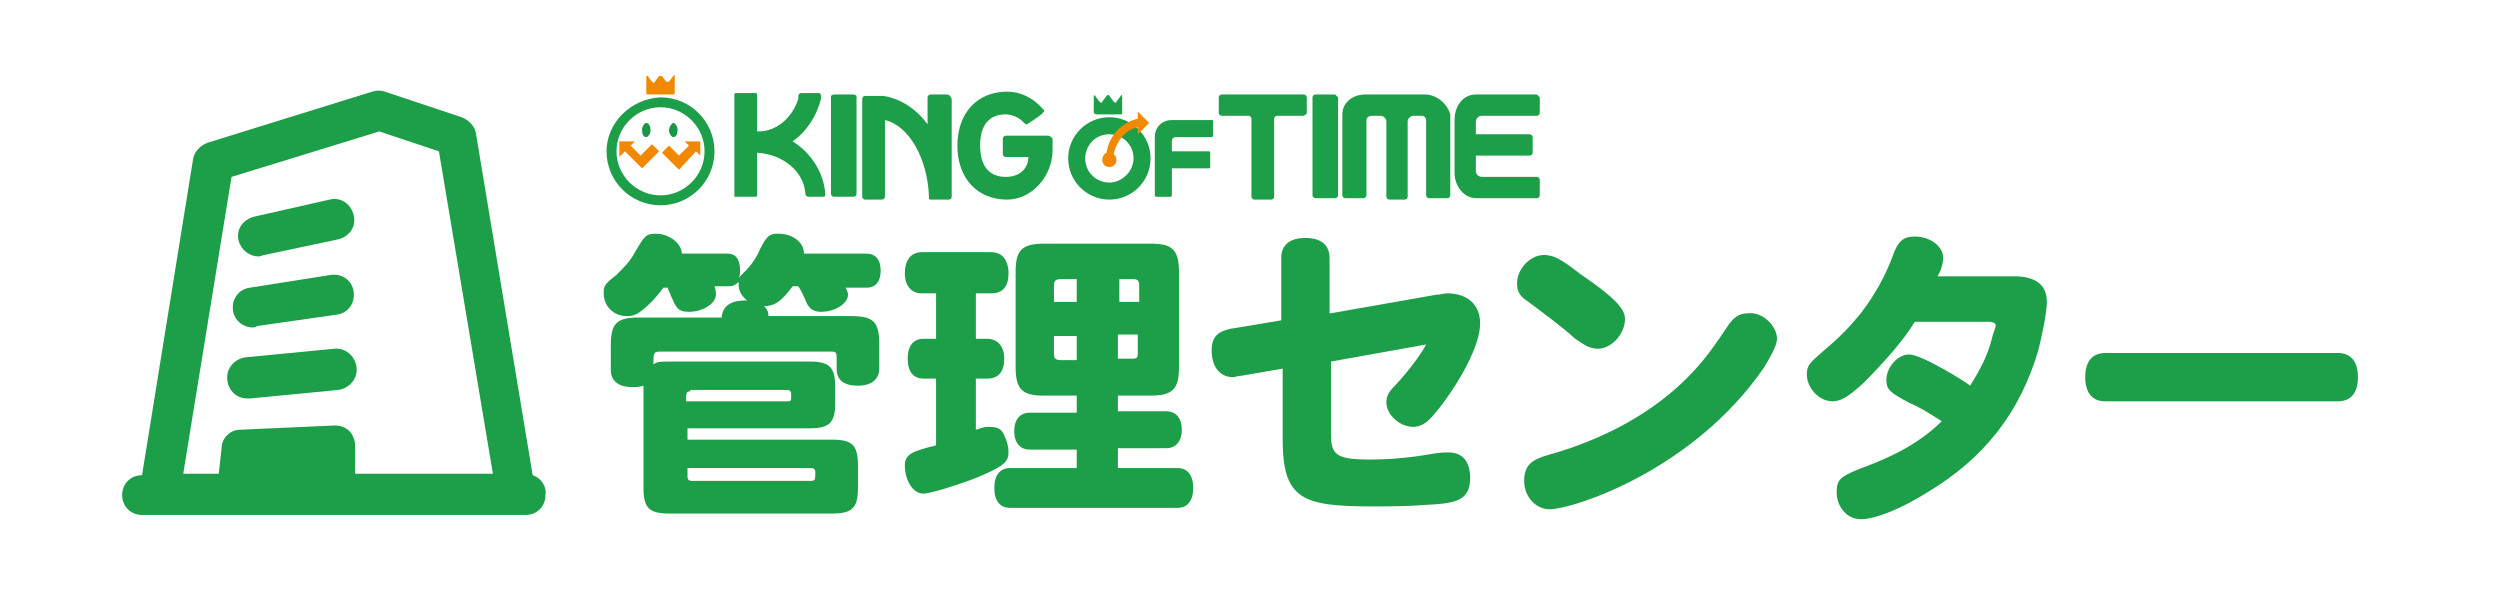 <?xml version="1.0" encoding="utf-8"?>
<!-- Generator: Adobe Illustrator 28.1.0, SVG Export Plug-In . SVG Version: 6.00 Build 0)  -->
<svg version="1.1" id="コンポーネント_188_1"
	 xmlns="http://www.w3.org/2000/svg" xmlns:xlink="http://www.w3.org/1999/xlink" width="336" height="80" viewBox="0 0 176 40"
	 style="enable-background:new 0 0 176 40;" xml:space="preserve">
<style type="text/css">
	.st0{fill:none;}
	.st1{clip-path:url(#SVGID_00000083790327375843581960000005150426945025864323_);}
	.st2{fill:#1D9E48;}
	.st3{fill:#F18800;}
	.st4{fill:#199647;}
</style>
<rect id="長方形_17333_00000065783660914031905730000000144349093814594714_" class="st0" width="336" height="80"/>
<g>
	<g>
		<path class="st2" d="M17.4,27.1c-0.7,0-1.3-0.5-1.4-1.3c-0.1-0.8,0.5-1.5,1.3-1.6l6.2-0.6c0.8-0.1,1.5,0.5,1.6,1.3
			c0.1,0.8-0.5,1.5-1.3,1.6l-6.2,0.6C17.5,27.1,17.4,27.1,17.4,27.1z"/>
		<path class="st2" d="M17.8,22.1c-0.7,0-1.3-0.5-1.4-1.2c-0.1-0.8,0.4-1.5,1.2-1.6l5.7-0.9c0.8-0.1,1.5,0.4,1.6,1.2
			c0.1,0.8-0.4,1.5-1.2,1.6L18.1,22C18,22.1,17.9,22.1,17.8,22.1z"/>
		<path class="st2" d="M18.2,17.1c-0.6,0-1.2-0.4-1.4-1.1c-0.2-0.8,0.3-1.5,1.1-1.7l5.3-1.2c0.8-0.2,1.5,0.3,1.7,1.1
			c0.2,0.8-0.3,1.5-1.1,1.7L18.6,17C18.5,17,18.4,17.1,18.2,17.1z"/>
		<path class="st2" d="M37.5,32.5l-4-24.1c-0.1-0.5-0.5-0.9-1-1.1l-5.4-1.8c-0.3-0.1-0.6-0.1-0.9,0L14.6,9.1c-0.5,0.2-0.9,0.6-1,1.1
			L10,32.5c-0.8,0-1.4,0.6-1.4,1.4c0,0.8,0.6,1.4,1.4,1.4h27c0.8,0,1.4-0.6,1.4-1.4C38.5,33.3,38.1,32.7,37.5,32.5z M16.3,11.5
			l10.4-3.2l4.2,1.4l3.8,22.7H25l0-2c0-0.4-0.2-0.8-0.4-1c-0.3-0.3-0.7-0.4-1-0.4l-6.7,0.3c-0.7,0-1.3,0.6-1.3,1.3l-0.2,1.8h-2.5
			L16.3,11.5z"/>
	</g>
	<g>
		<path class="st2" d="M59.5,19.2c0.1,0.3,0.2,0.4,0.2,0.6c0,0.6-0.9,1.2-1.9,1.2c-0.5,0-0.8-0.2-1-0.6c-0.3-0.7-0.4-0.9-0.6-1.2
			h-0.4c-0.8,1.1-1.3,1.4-2,1.4c0.2,0.2,0.3,0.4,0.3,0.7h5.8c1.6,0,2,0.4,2,2v1.7c0,0.7-0.5,1.2-1.5,1.2c-1,0-1.5-0.4-1.5-1.2v-0.8
			c0-0.4-0.1-0.4-0.5-0.4H46.5c-0.5,0-0.5,0.1-0.5,0.9c0.3-0.2,0.4-0.2,1.4-0.2h9.6c1.4,0,1.8,0.4,1.8,1.8v1.1
			c0,1.4-0.4,1.8-1.8,1.8h-8.6V30h10.2c1.4,0,1.8,0.4,1.8,1.8v1.6c0,1.4-0.4,1.8-1.8,1.8H47.1c-1.4,0-1.8-0.4-1.8-1.8v-6.7
			c0-0.2,0-0.4,0-0.5c-0.3,0.1-0.5,0.1-0.8,0.1c-0.9,0-1.5-0.4-1.5-1.2v-1.7c0-1.6,0.4-2,2-2h5.8c0.1-1.2,1.3-1.2,1.8-1.2
			c-0.4-0.3-0.6-0.7-0.6-1.1c0,0,0-0.1,0-0.2c-0.2,0.2-0.4,0.3-0.7,0.3h-1c0.1,0.2,0.1,0.5,0.1,0.6c0,0.6-0.9,1.2-1.9,1.2
			c-0.8,0-0.9-0.3-1.3-1.2c0-0.1-0.1-0.2-0.2-0.5h-0.3c-0.5,0.7-1,1.2-1.5,1.6c-0.4,0.3-0.6,0.4-1.1,0.4c-0.9,0-1.6-0.7-1.6-1.6
			c0-0.5,0-0.6,0.9-1.3c0.5-0.5,1-1,1.3-1.6c0.7-1.2,0.8-1.3,1.5-1.3c0.9,0,1.8,0.7,1.8,1.4h3.2c0.6,0,0.9,0.4,0.9,1.2
			c0,0.2,0,0.3-0.1,0.5c0.1-0.1,0.1-0.1,0.5-0.5c0.4-0.4,0.8-1,1-1.5c0.5-1,0.7-1.1,1.3-1.1c1,0,1.8,0.6,1.8,1.4h4.4
			c0.6,0,1,0.4,1,1.2c0,0.7-0.3,1.2-1,1.2H59.5z M48.6,26.6c-0.3,0-0.3,0.1-0.3,0.7h7.1c0.3,0,0.3,0,0.3-0.5c0-0.2-0.1-0.3-0.3-0.3
			H48.6z M48.4,32v0.6c0,0.2,0.1,0.3,0.3,0.3h8.4c0.3,0,0.3-0.1,0.3-0.6c0-0.2-0.1-0.3-0.3-0.3H48.4z"/>
		<path class="st2" d="M68.7,19.7v3.2h0.8c0.7,0,1.2,0.5,1.2,1.4c0,0.9-0.4,1.4-1.2,1.4h-0.8v3.6c0.6-0.2,0.7-0.2,0.9-0.2
			c0.6,0,0.9,0.1,1.1,0.6c0.2,0.4,0.3,0.8,0.3,1.2c0,0.7-0.4,1-2.3,1.8c-2.4,0.9-3.5,1.1-3.7,1.1c-0.7,0-1.3-0.9-1.3-2
			c0-0.8,0.6-1,2.2-1.4v-4.7H65c-0.7,0-1.1-0.5-1.1-1.4c0-0.9,0.4-1.4,1.1-1.4h0.9v-3.2h-1c-0.7,0-1.2-0.5-1.2-1.4
			c0-0.9,0.4-1.5,1.2-1.5h4.9c0.7,0,1.2,0.5,1.2,1.5c0,0.9-0.4,1.4-1.2,1.4H68.7z M78.7,32h4.2c0.7,0,1.1,0.5,1.1,1.4
			c0,0.9-0.4,1.4-1.1,1.4H71.1c-0.7,0-1.1-0.5-1.1-1.4c0-0.9,0.4-1.4,1.1-1.4h4.7v-1.3h-3.3c-0.7,0-1.1-0.5-1.1-1.3s0.4-1.3,1.1-1.3
			h3.3v-1.2h-2.3c-1.5,0-2-0.4-2-2v-6.7c0-1.5,0.4-2,2-2h7.5c1.5,0,2,0.4,2,2v6.7c0,1.5-0.4,2-2,2h-2.3V28h3.4
			c0.7,0,1.1,0.5,1.1,1.3s-0.4,1.3-1.1,1.3h-3.4V32z M75.8,20.3v-1.6h-1.1c-0.4,0-0.5,0.1-0.5,0.5v1.1H75.8z M75.8,22.7h-1.6v1.2
			c0,0.4,0.1,0.5,0.5,0.5h1.1V22.7z M78.7,20.3h1.5v-1.1c0-0.4-0.1-0.5-0.4-0.5h-1V20.3z M78.7,22.7v1.6h1c0.4,0,0.4-0.1,0.4-0.5
			v-1.2H78.7z"/>
		<path class="st2" d="M93.7,21.1l7.4-1.3c0.3,0,0.5-0.1,0.8-0.1c1.4,0,2.3,0.8,2.3,2.1c0,2.3-2.9,6.2-3.6,6.8
			c-0.3,0.3-0.7,0.5-1.1,0.5c-1,0-1.9-0.9-1.9-1.7c0-0.4,0.1-0.7,0.6-1.2c0.1-0.1,1.5-1.6,2.2-2.9l-6.7,1.2v5.1
			c0,1.5,0.4,1.8,2.8,1.8c1.1,0,2.7-0.1,4.3-0.4c0.6-0.1,0.9-0.1,1.2-0.1c1,0,1.5,0.7,1.5,1.8c0,1.7-1.2,1.8-3.3,1.9
			c-1.1,0.1-2.7,0.1-3.6,0.1c-4.9,0-6.3-0.5-6.3-4.7v-5l-2.9,0.5c-0.3,0-0.4,0.1-0.6,0.1c-0.9,0-1.5-0.7-1.5-1.9
			c0-0.9,0.4-1.3,1.3-1.5l3.6-0.6v-4.4c0-0.9,0.6-1.4,1.7-1.4c1.1,0,1.7,0.5,1.7,1.4V21.1z"/>
		<path class="st2" d="M112.5,23.6c-0.5,0-0.9-0.2-1.6-0.7c-1-0.9-2.1-1.7-3.3-2.6c-0.6-0.4-0.8-0.7-0.8-1.3c0-1,0.9-2,1.9-2
			c0.6,0,1.1,0.2,2.5,1.3c2.5,1.7,3.2,2.5,3.2,3.2C114.4,22.6,113.4,23.6,112.5,23.6z M125.1,22.9c0,0.4-0.3,1-0.9,2
			c-5,7.3-13.5,10-15.1,10c-1,0-1.8-0.9-1.8-2c0-1.4,0.9-1.6,2.3-2c3.3-1,6.3-2.6,8.6-4.7c1.3-1.2,2.1-2.2,3.3-4
			c0.5-0.8,0.9-1.1,1.6-1.1C124.1,21,125.1,22,125.1,22.9z"/>
		<path class="st2" d="M141.8,18.5c1.5,0,2.3,0.6,2.3,1.8c0,0.7-0.3,2.2-0.6,3.4c-1.3,4.4-3.8,7.6-7.8,10c-1.9,1.2-3.7,1.9-4.7,1.9
			c-1,0-1.7-0.9-1.7-1.9c0-0.9,0.3-1.1,1.5-1.6c1.3-0.5,3.9-1.4,5.9-3.4c-1.1-0.7-1.6-1-2.3-1.3c-1.3-0.7-1.6-0.9-1.6-1.6
			c0-0.9,0.8-1.8,1.6-1.8c0.9,0,4.1,2,4.3,2.2c0.8-1.3,1.2-2.1,1.5-3.2c0.1-0.5,0.3-0.9,0.3-1c0-0.2-0.1-0.3-0.6-0.3h-5.1
			c-0.7,1.2-2.2,2.9-3.6,4.3c-1.1,1-1.6,1.3-2.2,1.3c-0.9,0-1.8-0.9-1.8-1.9c0-0.6,0.2-0.8,1-1.5c1.3-1.1,1.9-1.7,2.8-2.8
			c1-1.3,1.7-2.6,2.2-3.9c0.4-1.2,0.8-1.5,1.6-1.5c1.1,0,2,0.7,2,1.5c0,0.3-0.1,0.8-0.4,1.3H141.8z"/>
		<path class="st2" d="M148.2,27.3c-0.9,0-1.4-0.6-1.4-1.7c0-1.1,0.5-1.7,1.4-1.7h16.4c0.9,0,1.4,0.6,1.4,1.7c0,1.1-0.5,1.7-1.4,1.7
			H148.2z"/>
	</g>
	<g>
		<g>
			<path class="st2" d="M60.1,5.7c-0.1,0-1.3,0-1.4,0c-0.1,0-0.2,0.1-0.2,0.1c0,0.1,0,6.8,0,6.9c0,0.1,0.1,0.2,0.2,0.2
				c0.1,0,1.3,0,1.4,0c0.1,0,0.2-0.1,0.2-0.2c0-0.1,0-6.8,0-6.9C60.3,5.8,60.2,5.7,60.1,5.7z"/>
			<path class="st2" d="M73.8,8.6c-0.1,0-2.9,0-3,0c-0.1,0-0.2,0.1-0.2,0.2c0,0.1,0,1,0,1.1c0,0.1,0.1,0.2,0.2,0.2
				c0.1,0,1.2,0,1.6,0c0,0.6-0.4,1.4-1.6,1.4c-1.2,0-1.8-0.8-1.8-2.2c0-1.4,0.6-2.2,1.8-2.2c0.4,0,0.9,0.2,1.2,0.5
				c0,0,0.1,0.1,0.1,0.1c0,0,0.1,0.1,0.1,0.1c0,0,0.1,0,0.1,0c0,0,1.1-0.7,1.1-0.8c0,0,0.1-0.1,0.1-0.1c0,0,0-0.1,0-0.1
				c0,0-0.1-0.1-0.1-0.1c-0.7-0.8-1.6-1.2-2.5-1.2c-2.1,0-3.5,1.5-3.5,3.8c0,2.3,1.4,3.8,3.5,3.8c1.7,0,3.2-1.6,3.2-3.5
				c0,0,0-0.7,0-0.8C74,8.7,73.9,8.6,73.8,8.6z"/>
			<path class="st2" d="M58.1,12.7c-0.1-1.5-1-2.9-2.3-3.7c1-0.7,1.7-1.8,2-3c0,0,0-0.1,0-0.2c0-0.1-0.1-0.2-0.1-0.2
				c-0.1,0-1.2,0-1.3,0c-0.1,0-0.2,0.1-0.2,0.2c0,0.1,0,0.2,0,0.2c-0.4,1.3-1.5,2.3-2.8,2.3c0,0-0.1,0-0.1,0c0,0,0-2.5,0-2.6
				c0,0,0-0.1-0.1-0.1c0,0-1.4,0-1.4,0c0,0-0.1,0-0.1,0.1c0,0,0,7,0,7.1s0,0.1,0.1,0.1s1.4,0,1.4,0c0,0,0.1,0,0.1-0.1c0,0,0-3,0-3
				c1.8,0.1,3.3,1.3,3.4,2.9h0c0,0,0,0,0,0c0,0.1,0.1,0.2,0.2,0.2c0,0,0,0,0,0l0,0c0,0,0,0,0,0h0H58C58,12.9,58.1,12.9,58.1,12.7
				C58.1,12.8,58.1,12.8,58.1,12.7z"/>
			<path class="st2" d="M66.7,5.7c-0.1,0-1.2,0-1.2,0c-0.1,0-0.2,0.1-0.2,0.2c0,0.1,0,1.9,0,1.9c-0.8-1.1-1.9-1.8-3.1-2
				c-0.1,0-0.2,0-0.3,0c0,0-1,0-1,0c-0.1,0-0.2,0.1-0.2,0.2c0,0.1,0,6.8,0,6.9c0,0.1,0.1,0.2,0.2,0.2c0.1,0,1.2,0,1.2,0
				c0.1,0,0.2-0.1,0.2-0.2c0-0.1,0-5.4,0-5.4c1.7,0.4,3,2.7,3.1,5.4c0,0,0,0,0,0.1c0,0,0,0.1,0.1,0.1c0,0,1.3,0,1.3,0
				c0.1,0,0.2-0.1,0.2-0.2c0-0.1,0-6.8,0-6.9C66.9,5.8,66.8,5.7,66.7,5.7z"/>
		</g>
		<g>
			<path class="st2" d="M91.8,5.7c-0.1,0-5.7,0-5.8,0c-0.1,0-0.2,0.1-0.2,0.2c0,0.1,0,1,0,1.1c0,0.1,0.1,0.2,0.2,0.2
				c0.1,0,1.4,0,1.9,0c0.1,0,0.2,0.1,0.2,0.2c0,0.9,0,5.4,0,5.5c0,0.1,0.1,0.2,0.2,0.2c0.1,0,1.2,0,1.2,0c0.1,0,0.2-0.1,0.2-0.2
				c0-0.1,0-4.6,0-5.5c0-0.1,0.1-0.2,0.2-0.2c0.5,0,1.8,0,1.9,0C91.9,7.1,92,7.1,92,7c0-0.1,0-1,0-1.1C92,5.8,91.9,5.7,91.8,5.7z"/>
			<path class="st2" d="M94,5.7c-0.1,0-1.3,0-1.4,0c-0.1,0-0.2,0.1-0.2,0.2c0,0.1,0,6.8,0,6.9c0,0.1,0.1,0.2,0.2,0.2
				c0.1,0,1.3,0,1.4,0c0.1,0,0.2-0.1,0.2-0.2c0-0.1,0-6.8,0-6.9C94.1,5.8,94,5.7,94,5.7z"/>
			<path class="st2" d="M100.3,5.7h-4.2c-0.9,0-1.6,0.6-1.6,1.4h0c0,0,0,5.6,0,5.7c0,0.1,0.1,0.2,0.2,0.2c0.1,0,1.2,0,1.3,0
				c0.1,0,0.2-0.1,0.2-0.2c0-0.1,0-5.3,0-5.3c0-0.2,0.2-0.3,0.4-0.3h0.6c0.2,0,0.4,0.2,0.4,0.4c0,0,0,5.2,0,5.3
				c0,0.1,0.1,0.2,0.2,0.2s1,0,1.1,0c0.1,0,0.2-0.1,0.2-0.2c0-0.1,0-5.3,0-5.3c0-0.2,0.2-0.4,0.4-0.4h0.6c0.2,0,0.3,0.2,0.3,0.3
				c0,0,0,5.2,0,5.3c0,0.1,0.1,0.2,0.2,0.2c0.1,0,1.2,0,1.3,0c0.1,0,0.2-0.1,0.2-0.2c0-0.1,0-5.7,0-5.7
				C101.9,6.4,101.2,5.7,100.3,5.7z"/>
			<path class="st2" d="M108.2,5.7c-0.1,0-4.3,0-4.3,0c-0.9,0-1.5,0.8-1.5,1.8v3.7c0,1,0.7,1.8,1.5,1.8c0,0,4.2,0,4.3,0
				c0.1,0,0.2-0.1,0.2-0.2c0-0.1,0-1,0-1.1c0-0.1-0.1-0.2-0.2-0.2c-0.1,0-3.9,0-3.9,0c-0.2,0-0.4-0.2-0.4-0.4V10c0,0,3.7,0,3.8,0
				c0.1,0,0.2-0.1,0.2-0.2c0-0.1,0-1,0-1.1c0-0.1-0.1-0.2-0.2-0.2c-0.1,0-3.8,0-3.8,0V7.6c0-0.2,0.2-0.4,0.4-0.4c0,0,3.8,0,3.9,0
				c0.1,0,0.2-0.1,0.2-0.2c0-0.1,0-1,0-1.1C108.3,5.8,108.2,5.7,108.2,5.7z"/>
		</g>
		<path class="st2" d="M85.3,7.5c-0.1,0-2.8,0-2.8,0h0c-0.7,0-1.2,0.5-1.2,1.2c0,0,0,4.1,0,4.1c0,0.1,0.1,0.1,0.1,0.1
			c0.1,0,0.9,0,1,0c0.1,0,0.1-0.1,0.1-0.1c0-0.1,0-1.9,0-1.9s2.5,0,2.6,0c0.1,0,0.1-0.1,0.1-0.1c0-0.1,0-0.9,0-1
			c0-0.1-0.1-0.1-0.1-0.1c-0.1,0-2.6,0-2.6,0V9c0-0.2,0.1-0.3,0.3-0.3c0,0,2.4,0,2.5,0c0.1,0,0.1-0.1,0.1-0.1c0-0.1,0-0.9,0-1
			C85.4,7.5,85.4,7.5,85.3,7.5z"/>
		<path class="st2" d="M77.2,7.1h1.7c0.1,0,0.1-0.1,0.1-0.1V5.8c0-0.1,0-0.1-0.1,0l-0.3,0.4c0,0.1-0.1,0.1-0.2,0l-0.3-0.4
			c0-0.1-0.1-0.1-0.2,0l-0.3,0.4c0,0.1-0.1,0.1-0.2,0l-0.3-0.4c0-0.1-0.1,0-0.1,0V7C77.1,7.1,77.2,7.1,77.2,7.1z"/>
		<path class="st2" d="M78.1,7.3c-1.6,0-2.9,1.3-2.9,2.9c0,1.6,1.3,2.9,2.9,2.9c1.6,0,2.9-1.3,2.9-2.9C81,8.6,79.7,7.3,78.1,7.3z
			 M78.1,11.9c-0.9,0-1.7-0.7-1.7-1.7c0-0.9,0.7-1.7,1.7-1.7c0.9,0,1.7,0.7,1.7,1.7C79.8,11.1,79,11.9,78.1,11.9z"/>
		<path class="st3" d="M80.9,7.7l-0.8-0.8v0.5c-1.2,0.3-2,1.2-2.2,2.4c-0.2,0.1-0.3,0.3-0.3,0.5c0,0.3,0.2,0.5,0.5,0.5
			c0.3,0,0.5-0.2,0.5-0.5c0-0.2-0.1-0.3-0.2-0.4C78.6,9,79.2,8.2,80.1,8v0.5L80.9,7.7z"/>
		<g>
			<path class="st3" d="M47.1,4.8c0,0-0.1,0-0.2,0l-0.3-0.4c0,0-0.1,0-0.2,0l-0.3,0.4c0,0.1-0.1,0.1-0.2,0l-0.3-0.4c0,0-0.1,0-0.1,0
				v1.2c0,0.1,0.1,0.1,0.1,0.1h1.8c0.1,0,0.1-0.1,0.1-0.1V4.4c0-0.1,0-0.1-0.1,0L47.1,4.8z"/>
		</g>
		<path class="st2" d="M42.7,9.7c0,2.1,1.7,3.8,3.8,3.8c2.1,0,3.8-1.7,3.8-3.8c0-2.1-1.7-3.8-3.8-3.8C44.4,6,42.7,7.7,42.7,9.7z
			 M43.4,9.7c0-1.7,1.4-3.1,3.1-3.1c1.7,0,3.1,1.4,3.1,3.1c0,1.7-1.4,3.1-3.1,3.1C44.8,12.8,43.4,11.4,43.4,9.7z"/>
		<path class="st4" d="M47.1,8.2c0,0.3,0.2,0.5,0.3,0.5c0.2,0,0.3-0.2,0.3-0.5c0-0.3-0.2-0.5-0.3-0.5C47.3,7.7,47.1,8,47.1,8.2z"/>
		<path class="st4" d="M45.8,8.2c0,0.3-0.2,0.5-0.3,0.5c-0.2,0-0.3-0.2-0.3-0.5c0-0.3,0.2-0.5,0.3-0.5C45.7,7.7,45.8,8,45.8,8.2z"/>
		<g>
			<path class="st3" d="M45.1,10c-0.3-0.3-0.7-0.7-0.7-0.7L44.7,9h-1.1v1.1L44,9.7l1.2,1.2l1.2-1.2l-0.5-0.5
				C45.8,9.3,45.4,9.7,45.1,10z"/>
			<path class="st3" d="M49.3,9h-1.1l0.3,0.3c0,0-0.4,0.4-0.7,0.7c-0.3-0.3-0.7-0.7-0.7-0.7l-0.5,0.5l1.2,1.2L49,9.7l0.3,0.3V9z"/>
		</g>
	</g>
	<rect x="7.5" y="4" class="st0" width="160" height="32"/>
</g>
</svg>

